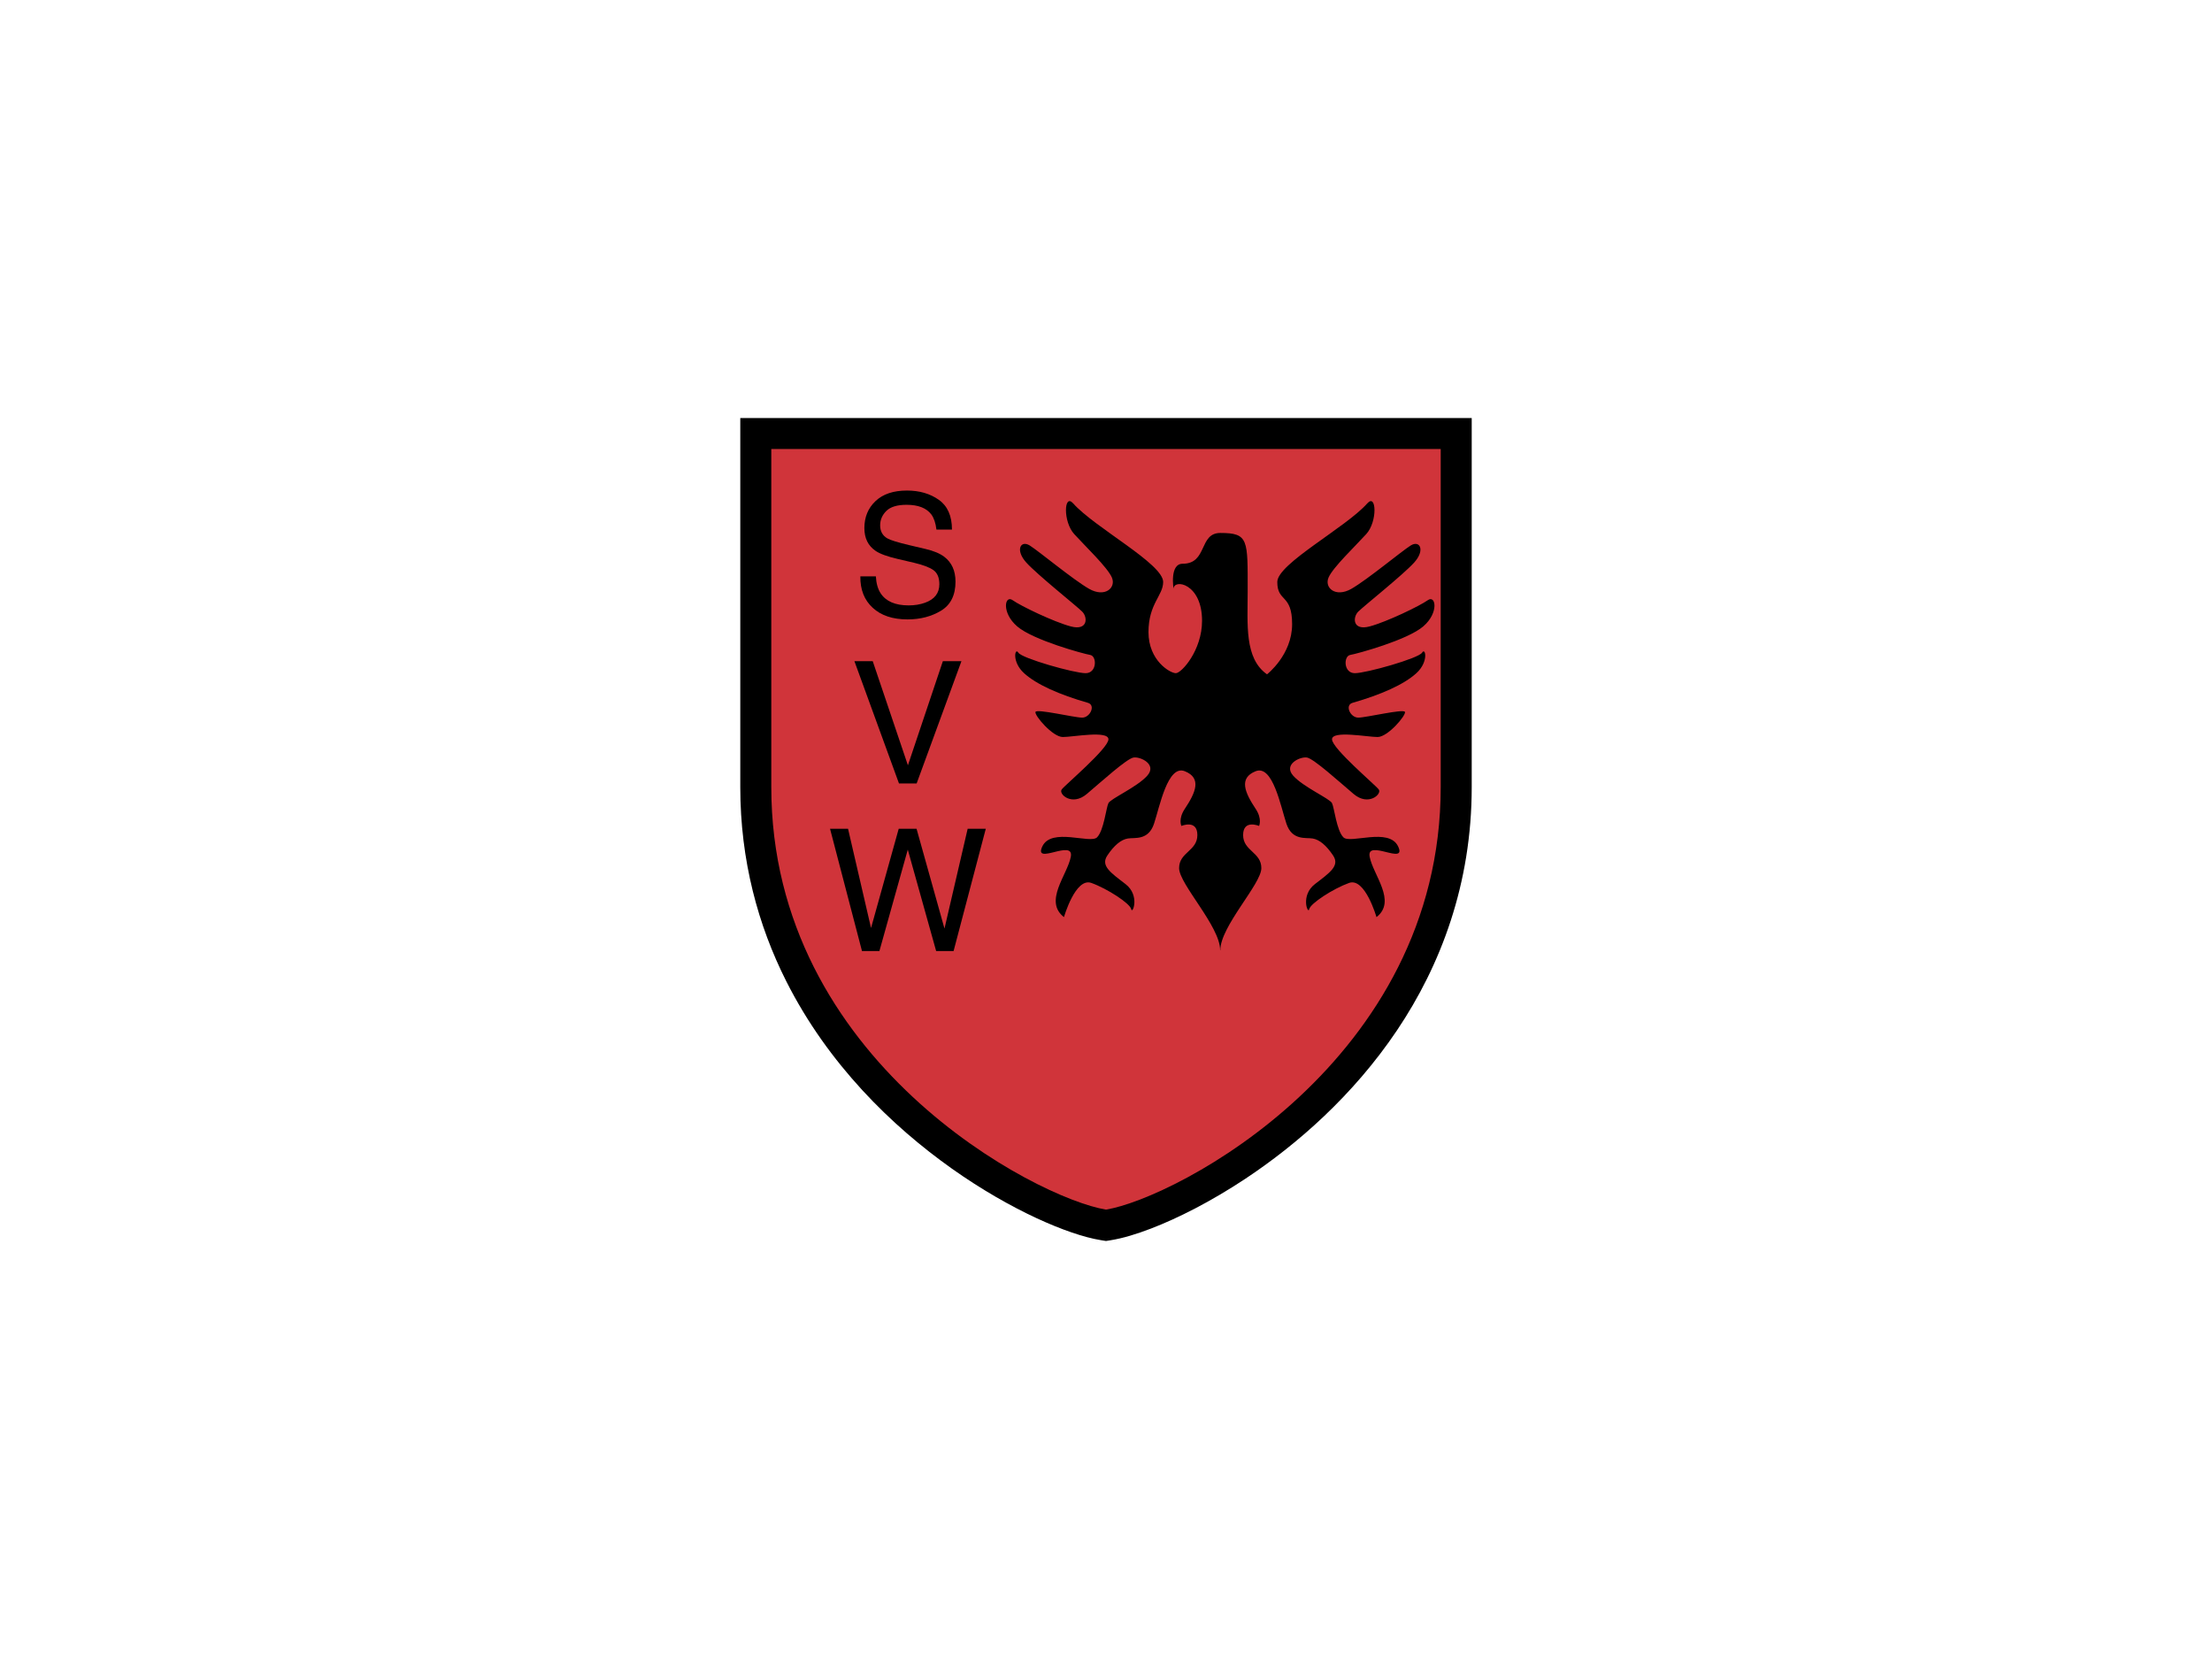 <?xml version="1.0" encoding="UTF-8"?>
<svg xmlns="http://www.w3.org/2000/svg" xmlns:xlink="http://www.w3.org/1999/xlink" width="800pt" height="600pt" viewBox="0 0 800 600" version="1.1">
<g id="surface1">
<path style=" stroke:none;fill-rule:nonzero;fill:rgb(0%,0%,0%);fill-opacity:1;" d="M 521.051 151.18 L 267.734 151.18 L 267.734 284.652 C 267.727 311.262 274.227 334.785 284.344 354.844 C 299.535 384.957 322.598 407.305 344.262 422.652 C 355.109 430.332 365.633 436.262 374.844 440.547 C 379.453 442.684 383.734 444.414 387.617 445.742 C 391.516 447.07 394.977 448.012 398.227 448.535 L 400 448.82 L 401.773 448.535 C 406.09 447.828 410.852 446.406 416.398 444.277 C 426.039 440.555 437.836 434.629 450.348 426.348 C 469.078 413.926 489.387 396.215 505.227 372.66 C 521.055 349.145 532.285 319.598 532.266 284.652 L 532.266 151.18 "/>
<path style=" stroke:none;fill-rule:nonzero;fill:rgb(81.569%,20.392%,22.745%);fill-opacity:1;" d="M 400 162.395 L 278.949 162.395 L 278.949 284.652 C 278.949 383.805 375.062 433.469 400 437.465 C 424.938 433.469 521.051 383.805 521.051 284.652 L 521.051 162.395 "/>
<path style=" stroke:none;fill-rule:nonzero;fill:rgb(0%,0%,0%);fill-opacity:1;" d="M 316.77 208.453 C 316.898 210.961 317.477 212.996 318.488 214.559 C 320.402 217.488 323.781 218.949 328.621 218.949 C 330.793 218.949 332.77 218.633 334.551 217.984 C 338.004 216.746 339.73 214.516 339.73 211.297 C 339.73 208.891 338.996 207.18 337.535 206.152 C 336.062 205.148 333.734 204.277 330.578 203.535 L 324.762 202.176 C 320.965 201.297 318.277 200.32 316.703 199.254 C 313.973 197.41 312.613 194.66 312.613 190.992 C 312.613 187.031 313.953 183.77 316.637 181.234 C 319.312 178.684 323.109 177.414 328.027 177.414 C 332.547 177.414 336.387 178.539 339.551 180.777 C 342.711 183.012 344.289 186.598 344.289 191.52 L 338.672 191.52 C 338.387 189.145 337.766 187.324 336.824 186.047 C 335.062 183.734 332.082 182.566 327.875 182.566 C 324.477 182.566 322.035 183.312 320.547 184.797 C 319.059 186.285 318.32 188.012 318.32 189.977 C 318.32 192.145 319.195 193.727 320.949 194.727 C 322.094 195.367 324.695 196.172 328.746 197.133 L 334.762 198.551 C 337.66 199.23 339.902 200.164 341.484 201.352 C 344.207 203.418 345.57 206.414 345.57 210.352 C 345.57 215.25 343.828 218.75 340.348 220.859 C 336.879 222.965 332.84 224.016 328.23 224.016 C 322.859 224.016 318.652 222.613 315.621 219.805 C 312.578 217.016 311.094 213.227 311.156 208.453 "/>
<path style=" stroke:none;fill-rule:nonzero;fill:rgb(0%,0%,0%);fill-opacity:1;" d="M 315.633 239.117 L 328.359 276.785 L 341 239.117 L 347.719 239.117 L 331.512 283.355 L 325.133 283.355 L 309.008 239.117 "/>
<path style=" stroke:none;fill-rule:nonzero;fill:rgb(0%,0%,0%);fill-opacity:1;" d="M 306.707 299.734 L 315.023 335.625 L 325.031 299.734 L 331.484 299.734 L 341.586 335.832 L 349.969 299.734 L 356.523 299.734 L 344.879 343.957 L 338.57 343.957 L 328.312 307.273 L 318.051 343.957 L 311.746 343.957 L 300.195 299.734 "/>
<path style=" stroke:none;fill-rule:nonzero;fill:rgb(0%,0%,0%);fill-opacity:1;" d="M 441.281 343.652 C 441.281 334.992 426.438 319.742 426.438 313.969 C 426.438 308.199 433.043 307.785 433.043 302.008 C 433.043 296.238 427.266 298.715 427.266 298.715 C 427.266 298.715 426.031 296.238 428.5 292.527 C 432.438 286.621 434.688 281.391 428.5 278.926 C 422.32 276.445 419.434 291.703 417.371 297.891 C 415.316 304.082 410.363 302.84 407.895 303.254 C 405.414 303.66 402.938 305.723 400.465 309.426 C 397.996 313.148 401.703 315.621 407.062 319.742 C 412.426 323.863 409.535 330.883 409.117 328.812 C 408.715 326.75 400.465 321.387 394.691 319.32 C 388.926 317.262 384.801 331.695 384.801 331.695 C 377.371 325.918 386.031 316.438 387.277 309.84 C 388.508 303.254 373.664 313.148 376.965 306.137 C 380.27 299.129 394.281 305.309 396.762 302.84 C 399.23 300.363 400.051 292.121 400.879 290.469 C 401.703 288.824 411.191 284.695 414.895 280.57 C 418.605 276.445 412.426 273.566 409.949 273.973 C 407.473 274.387 398.402 282.637 393.043 287.168 C 387.684 291.703 382.738 287.168 383.977 285.516 C 385.211 283.871 400.879 270.676 400.879 267.383 C 400.879 264.082 388.102 266.551 384.383 266.551 C 380.68 266.551 374.074 258.719 374.492 257.484 C 374.898 256.246 388.508 259.539 391.391 259.539 C 394.277 259.539 396.344 255.012 393.461 254.188 C 383.172 251.238 374.898 247.59 370.367 243.465 C 365.836 239.348 367.074 233.984 368.301 236.047 C 369.547 238.102 388.508 243.465 392.637 243.465 C 396.762 243.465 396.762 237.277 394.281 236.867 C 391.809 236.449 373.664 231.508 367.895 226.555 C 362.125 221.609 363.355 215.016 366.25 217.078 C 369.129 219.141 381.086 224.91 387.277 226.555 C 393.453 228.207 393.461 223.262 391.391 221.203 C 389.336 219.141 375.316 208.008 371.195 203.473 C 367.074 198.941 369.129 195.227 372.426 197.285 C 375.727 199.352 388.102 209.656 393.871 212.953 C 399.645 216.25 403.758 212.543 402.109 208.828 C 400.465 205.121 392.637 197.695 388.508 193.164 C 384.383 188.629 384.801 178.32 388.102 182.035 C 395.926 190.844 420.672 203.883 420.672 210.48 C 420.672 215.422 415.367 218.312 415.367 228.625 C 415.367 238.93 423.199 243.465 425.258 243.465 C 427.316 243.465 434.738 235.215 434.738 224.504 C 434.738 210.891 424.434 209.246 424.434 212.953 C 424.434 212.953 422.906 203.883 427.734 203.883 C 436.797 203.883 433.5 192.754 441.344 192.754 C 451.645 192.754 451.238 195.227 451.238 213.777 C 451.238 225.734 449.996 238.102 458.234 243.879 C 458.234 243.879 467.312 236.867 467.312 225.734 C 467.312 214.605 461.949 217.902 461.949 210.48 C 461.949 203.883 486.699 190.844 494.523 182.035 C 497.824 178.32 498.242 188.629 494.117 193.164 C 489.992 197.695 482.152 205.121 480.508 208.828 C 478.859 212.543 482.973 216.25 488.754 212.953 C 494.523 209.656 506.891 199.352 510.195 197.285 C 513.488 195.227 515.551 198.941 511.438 203.473 C 507.309 208.008 493.297 219.141 491.23 221.203 C 489.164 223.262 489.164 228.207 495.352 226.555 C 501.531 224.91 513.488 219.141 516.371 217.078 C 519.258 215.016 520.496 221.609 514.727 226.555 C 508.957 231.508 490.812 236.449 488.336 236.867 C 485.867 237.277 485.867 243.465 489.992 243.465 C 494.117 243.465 513.07 238.102 514.312 236.047 C 515.551 233.984 516.785 239.348 512.254 243.465 C 507.723 247.59 499.449 251.238 489.164 254.188 C 486.285 255.012 488.336 259.539 491.23 259.539 C 494.117 259.539 507.723 256.246 508.125 257.484 C 508.539 258.719 501.941 266.551 498.23 266.551 C 494.523 266.551 481.742 264.082 481.742 267.383 C 481.742 270.676 497.414 283.871 498.641 285.516 C 499.883 287.168 494.938 291.703 489.574 287.168 C 484.219 282.637 475.145 274.387 472.676 273.973 C 470.203 273.566 464.016 276.445 467.723 280.57 C 471.441 284.695 480.922 288.824 481.742 290.469 C 482.566 292.121 483.387 300.363 485.867 302.84 C 488.336 305.309 502.359 299.129 505.656 306.137 C 508.957 313.148 494.117 303.254 495.352 309.84 C 496.586 316.438 505.246 325.918 497.824 331.695 C 497.824 331.695 493.699 317.262 487.922 319.32 C 482.152 321.387 473.91 326.75 473.496 328.812 C 473.078 330.883 470.203 323.863 475.562 319.742 C 480.922 315.621 484.629 313.148 482.152 309.426 C 479.68 305.723 477.207 303.66 474.734 303.254 C 472.258 302.84 467.312 304.082 465.25 297.891 C 463.191 291.703 460.305 276.445 454.121 278.926 C 447.934 281.391 450.195 286.621 454.121 292.527 C 456.59 296.238 455.359 298.715 455.359 298.715 C 455.359 298.715 449.59 296.238 449.59 302.008 C 449.59 307.785 456.184 308.199 456.184 313.969 C 456.184 319.742 441.344 334.992 441.344 343.652 "/>
</g>
</svg>
